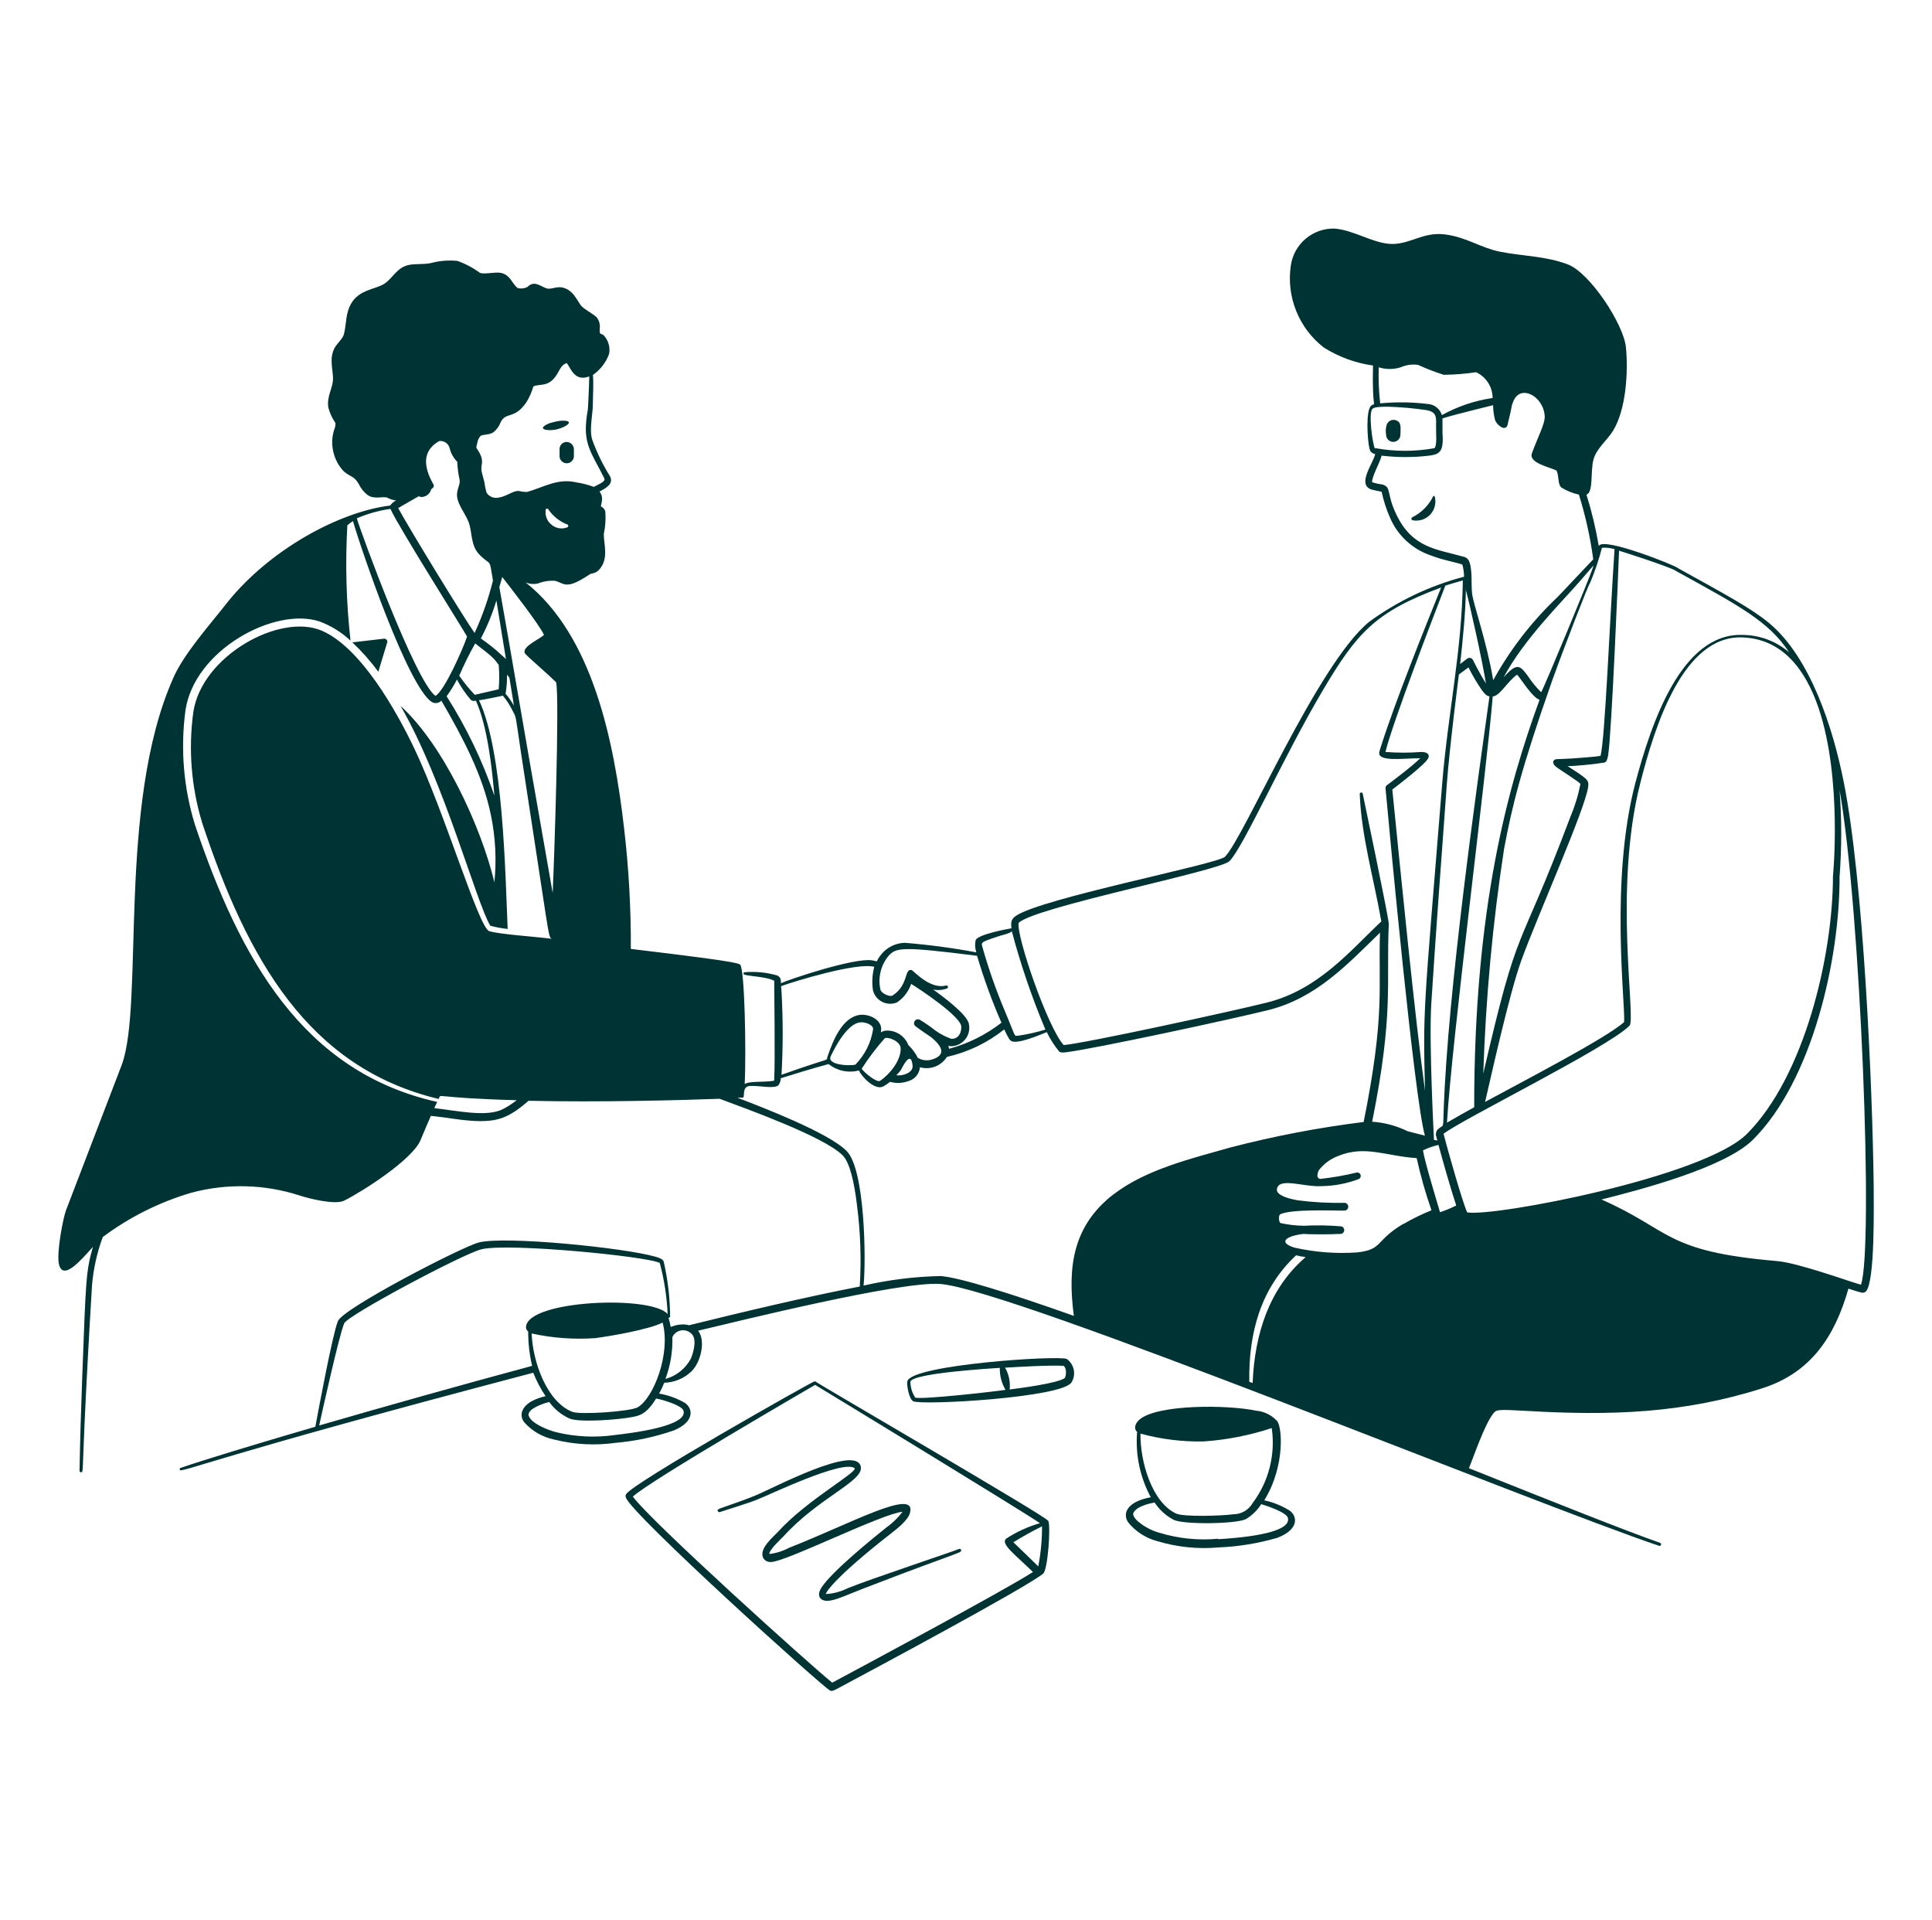 <svg width="155" height="154" viewBox="0 0 155 154" fill="none" xmlns="http://www.w3.org/2000/svg">
<path fill-rule="evenodd" clip-rule="evenodd" d="M44.892 36.041V36.586C44.892 36.738 44.952 36.885 45.06 36.992C45.168 37.1 45.314 37.161 45.466 37.161C45.619 37.161 45.765 37.1 45.873 36.992C45.981 36.885 46.041 36.738 46.041 36.586V36.011C46.033 35.86 45.968 35.717 45.858 35.613C45.748 35.509 45.602 35.451 45.451 35.451C45.375 35.452 45.3 35.468 45.231 35.499C45.161 35.529 45.099 35.573 45.047 35.628C44.995 35.683 44.954 35.748 44.927 35.819C44.901 35.89 44.888 35.966 44.892 36.041ZM44.669 34.44C45.512 34.24 46.202 33.673 44.976 33.75C44.672 33.792 44.372 33.859 44.079 33.949C42.929 34.424 43.926 34.616 44.669 34.44ZM114.998 39.775C114.645 40.516 114.054 41.117 113.32 41.484C113.291 41.494 113.267 41.514 113.252 41.54C113.236 41.566 113.23 41.596 113.235 41.626C113.239 41.656 113.254 41.684 113.276 41.704C113.299 41.724 113.328 41.736 113.358 41.737C113.606 41.781 113.861 41.762 114.101 41.684C114.34 41.606 114.556 41.47 114.731 41.288C114.905 41.106 115.032 40.884 115.1 40.641C115.168 40.399 115.175 40.143 115.121 39.897C115.121 39.865 115.108 39.834 115.085 39.81C115.062 39.788 115.031 39.775 114.998 39.775ZM111.948 33.696C111.8 33.658 111.644 33.68 111.512 33.755C111.381 33.831 111.284 33.956 111.242 34.102C111.173 34.352 111.16 34.614 111.204 34.869C111.204 35.021 111.265 35.167 111.372 35.275C111.48 35.383 111.627 35.444 111.779 35.444C111.931 35.444 112.078 35.383 112.186 35.275C112.293 35.167 112.354 35.021 112.354 34.869C112.354 34.317 112.477 33.842 111.948 33.696ZM85.587 109.008C84.966 108.693 73.092 109.467 72.793 110.801C72.732 111.093 72.924 112.212 73.261 112.396C73.928 112.748 85.349 112.104 85.978 110.863C86.156 110.561 86.215 110.202 86.143 109.859C86.07 109.516 85.872 109.212 85.587 109.008ZM73.406 112.074C73.17 111.702 73.043 111.272 73.038 110.832C73.192 110.142 79.516 109.766 80.213 109.72C80.197 110.34 80.356 110.951 80.673 111.483C79.799 111.621 73.82 112.296 73.406 112.097V112.074ZM85.418 110.541C84.812 110.97 81.739 111.361 81.003 111.453C81.067 110.846 80.939 110.234 80.635 109.705C81.547 109.644 84.468 109.483 85.334 109.559C85.564 109.728 85.571 110.249 85.418 110.556V110.541ZM65.442 110.824C65.421 110.811 65.398 110.804 65.373 110.804C65.349 110.804 65.325 110.811 65.304 110.824C65.304 110.748 50.663 118.995 50.219 119.869C50.199 119.911 50.189 119.957 50.189 120.003C50.189 120.05 50.199 120.096 50.219 120.138C50.687 121.479 65.963 135.292 66.6 135.606C66.784 135.698 67.014 135.537 67.734 135.154C69.267 134.334 82.352 127.343 83.701 126.216C84.077 125.833 84.306 122.384 84.1 121.993C83.893 121.602 65.442 110.901 65.442 110.824ZM66.768 134.97C65.136 133.675 52.204 122.023 50.771 120.046C52.105 118.788 65.005 111.315 65.396 111.085C67.374 112.288 81.608 120.95 83.433 122.177C82.469 122.455 81.551 122.876 80.712 123.426C80.275 123.848 81.363 124.629 82.873 126.094C80.566 127.581 69.122 133.713 66.768 134.97ZM83.31 125.657C83.233 125.58 81.386 123.779 81.302 123.71C82.046 123.245 82.814 122.818 83.601 122.43C83.604 123.513 83.501 124.593 83.295 125.657H83.31Z" fill="#003333"/>
<path fill-rule="evenodd" clip-rule="evenodd" d="M76.94 124.246C76.403 124.476 69.857 126.645 68.01 127.396C67.467 127.667 66.875 127.826 66.27 127.864C66.163 127.864 66.784 126.668 71.482 123.004C71.973 122.621 72.916 121.893 73.016 121.295C73.468 119.317 68.11 122.276 63.319 124.146C62.823 124.412 62.283 124.584 61.724 124.652C61.671 124.338 62.752 123.349 62.821 123.272C65.68 120.114 69.305 118.811 69.06 117.646C68.685 115.822 62.031 119.371 60.628 119.946C59.448 120.444 57.562 121.042 57.677 121.042C57.424 121.141 57.677 121.318 57.723 121.295C57.769 121.272 60.199 120.528 60.789 120.268C61.671 119.93 67.565 117.086 68.547 117.753C68.938 118.029 64.768 120.275 62.414 122.874C62 123.318 60.881 124.223 61.226 124.959C61.289 125.072 61.385 125.165 61.502 125.223C61.618 125.282 61.749 125.305 61.878 125.288C63.02 125.288 70.808 121.387 72.41 121.264C72.042 121.749 71.603 122.176 71.107 122.529C69.965 123.433 66.653 126.131 65.887 127.373C65.488 128.017 65.818 128.4 66.339 128.408C67.029 128.408 67.872 127.94 69.949 127.159C76.994 124.445 77.216 124.568 77.101 124.315C77.095 124.3 77.086 124.286 77.075 124.274C77.064 124.262 77.05 124.253 77.035 124.247C77.02 124.24 77.004 124.237 76.988 124.237C76.971 124.236 76.955 124.24 76.94 124.246Z" fill="#003333"/>
<path fill-rule="evenodd" clip-rule="evenodd" d="M150.32 95.018C150.22 87 149.5 70.635 147.913 62.701C147.078 58.493 145.269 52.736 141.904 49.954C140.478 48.781 138.378 47.654 134.568 45.546C134.614 45.447 128.551 42.994 128.267 43.806C128.032 42.408 127.701 41.028 127.278 39.675C127.845 39.491 127.592 37.835 127.83 36.9C128.068 35.965 128.965 35.298 129.424 34.531C130.459 32.822 130.636 29.84 130.444 27.855C130.26 26.007 127.562 21.883 125.783 21.209C124.005 20.534 122.181 20.557 120.303 20.182C118.77 19.867 117.635 19.017 115.918 18.802C114.201 18.587 113.174 19.569 111.702 19.569C110.231 19.569 108.575 18.426 107.034 18.334C106.197 18.321 105.384 18.613 104.745 19.154C104.106 19.695 103.686 20.45 103.562 21.278C103.376 22.512 103.522 23.773 103.986 24.932C104.449 26.09 105.213 27.105 106.199 27.87C107.399 28.629 108.747 29.123 110.154 29.319C110.062 33.236 110.476 32.186 110.016 32.531C109.556 32.876 109.702 35.29 109.863 35.957C109.932 36.225 110.001 36.325 110.33 36.432C110.146 37.199 108.851 38.854 110.016 39.261C110.169 39.314 110.782 39.422 110.844 39.445C111.001 40.172 111.232 40.88 111.534 41.56C111.831 42.244 112.265 42.859 112.81 43.368C113.354 43.877 113.997 44.269 114.699 44.519C115.803 44.948 116.677 45.063 117.321 45.286C117.41 45.603 117.456 45.93 117.459 46.259C114.722 46.979 112.143 48.203 109.855 49.87C105.708 53.234 99.813 67.193 98.273 68.726C97.675 69.316 83.594 72.045 81.516 73.456C81.11 73.732 81.095 73.969 81.148 74.46C80.642 74.552 78.511 74.95 78.274 75.403C78.204 75.731 78.222 76.072 78.328 76.391C76.431 76.037 74.517 75.781 72.594 75.625C72.242 75.633 71.896 75.715 71.577 75.866C71.259 76.016 70.976 76.232 70.747 76.499C70.103 77.265 70.624 77.135 69.942 77.028C68.493 76.821 63.303 78.561 62.652 78.867C62.652 78.591 62.652 78.4 62.361 78.246C61.505 77.999 60.611 77.91 59.724 77.986C59.187 78.346 61.257 78.223 62.115 78.668C62.115 79.258 62.192 85.314 62.115 86.502C62.115 86.717 62.115 86.686 61.954 86.709C61.188 86.816 60.084 86.709 59.747 86.954C59.87 84.287 59.747 77.756 59.379 77.373C59.157 77.143 55.063 76.652 50.61 76.115C50.626 72.893 50.446 69.673 50.073 66.472C49.253 59.359 47.536 50.973 42.17 46.719C42.481 46.846 42.823 46.875 43.151 46.803C43.59 46.63 44.061 46.556 44.531 46.589C45.298 46.796 45.397 47.355 47.314 46.068C47.436 45.983 47.758 46.006 48.011 45.753C48.877 44.887 48.441 43.714 48.441 42.84C48.567 42.246 48.609 41.637 48.563 41.031C48.54 40.941 48.496 40.857 48.434 40.787C48.373 40.717 48.297 40.661 48.211 40.625C48.211 40.372 48.479 39.92 48.096 39.429C48.648 39.138 49.245 38.801 48.939 38.203C48.353 37.266 47.87 36.269 47.498 35.229C47.26 34.34 47.582 33.205 47.567 32.247C47.567 31.588 47.636 30.798 47.567 30.078C48.158 29.665 48.61 29.082 48.862 28.407C48.918 28.134 48.906 27.851 48.827 27.584C48.748 27.316 48.605 27.073 48.41 26.874C48.157 26.713 48.103 26.874 48.111 26.398C48.139 26.232 48.131 26.061 48.089 25.897C48.047 25.733 47.971 25.58 47.866 25.448C47.544 25.134 46.808 24.789 46.578 24.467C46.187 23.892 45.957 23.317 45.221 23.087C44.7 22.918 44.209 23.248 43.857 23.133C43.374 22.98 42.876 22.458 42.324 23.01C42.2 23.077 42.065 23.119 41.926 23.133C41.786 23.148 41.645 23.135 41.511 23.095C41.051 22.704 40.936 22.029 40.154 21.883C39.71 21.807 38.836 22.021 38.499 21.883C37.946 21.477 37.337 21.154 36.69 20.925C35.966 20.856 35.237 20.919 34.536 21.109C34.045 21.209 33.416 21.155 32.903 21.232C31.837 21.401 31.531 22.32 30.826 22.765C30.12 23.209 28.932 23.217 28.258 24.214C27.691 25.057 27.813 25.969 27.591 26.812C27.499 27.172 27.008 27.579 26.824 27.947C26.395 28.797 26.725 29.656 26.717 30.392C26.709 31.128 26.196 31.802 26.341 32.691C26.46 33.136 26.654 33.556 26.916 33.933C26.919 34.058 26.904 34.182 26.87 34.301C26.637 34.904 26.588 35.564 26.732 36.195C26.858 36.799 27.15 37.357 27.576 37.804C28.112 38.272 28.388 38.149 28.779 38.816C28.943 39.169 29.191 39.476 29.5 39.713C30.067 40.096 30.764 39.767 31.102 39.935C31.311 40.046 31.54 40.116 31.776 40.142C31.587 40.238 31.424 40.377 31.301 40.548C27.131 41.077 21.627 44.12 18.27 48.283C16.944 49.992 14.713 52.46 13.878 54.438C9.386 64.587 11.578 80.5 9.769 85.413L5.293 97.088C5.078 97.647 4.526 100.43 4.725 101.388C5.047 102.814 6.542 101.028 7.454 100.016C6.887 102.032 6.895 102.561 6.596 110.494C6.504 112.978 6.419 115.684 6.381 117.96C6.379 117.977 6.38 117.993 6.385 118.009C6.39 118.025 6.398 118.039 6.409 118.052C6.42 118.064 6.433 118.074 6.448 118.081C6.463 118.087 6.479 118.091 6.496 118.091C6.711 118.091 6.573 118.336 6.887 112.004C7.109 107.551 7.362 103.396 7.385 103.059C7.499 101.749 7.787 100.46 8.244 99.226C10.384 97.627 12.793 96.423 15.357 95.67C18.21 94.906 21.224 94.984 24.034 95.892C24.801 96.145 26.863 96.659 27.599 96.314C29.132 95.547 33.079 93.01 33.731 91.469C34.053 90.703 34.313 90.082 34.566 89.507C35.739 89.614 37.18 89.913 38.46 89.928C39.894 89.928 40.813 89.698 42.4 88.296C48.234 88.426 54.665 88.25 57.731 88.135C59.778 88.901 66.063 91.147 67.588 92.657C68.186 93.24 68.539 94.865 68.754 96.674C69.036 98.836 69.111 101.021 68.976 103.197C64.775 104.002 59.425 105.274 55.286 106.301C55.054 106.237 54.812 106.219 54.573 106.248C53.477 106.363 53.99 106.807 53.63 105.696C53.647 105.7 53.665 105.7 53.682 105.695C53.699 105.69 53.715 105.682 53.728 105.67C53.741 105.657 53.751 105.642 53.756 105.625C53.762 105.609 53.763 105.591 53.76 105.573C53.749 104.1 53.577 102.632 53.247 101.196C53.193 100.982 52.817 100.874 52.587 100.805C50.104 100.085 40.515 99.119 38.407 99.663C37.035 100.024 27.537 104.929 27.108 105.972C26.679 107.014 25.514 113.285 25.299 114.442C20.332 115.891 16.415 117.087 14.498 117.738C14.483 117.743 14.468 117.752 14.455 117.763C14.443 117.774 14.433 117.787 14.425 117.802C14.418 117.817 14.414 117.834 14.414 117.85C14.413 117.867 14.416 117.883 14.422 117.899C14.514 118.183 17.028 116.88 42.783 110.111C43.042 110.772 43.374 111.402 43.772 111.989C43.006 112.173 42.14 112.51 41.887 113.216C41.842 113.364 41.834 113.522 41.865 113.675C41.896 113.827 41.964 113.97 42.063 114.089C42.692 114.794 43.53 115.277 44.455 115.469C46.075 115.875 47.76 115.964 49.414 115.73C51.003 115.591 52.568 115.256 54.075 114.733C55.715 114.043 55.608 113.016 54.979 112.549C54.331 112.168 53.62 111.908 52.879 111.782C53.576 110.517 52.925 111.077 53.967 110.824C54.557 110.683 55.096 110.381 55.523 109.95C56.198 109.26 56.65 107.559 56.006 106.738C59.241 105.972 72.249 102.752 75.43 102.99C81.202 103.412 123.17 120.666 133.104 123.993C133.119 123.998 133.136 124 133.152 123.999C133.169 123.997 133.184 123.993 133.199 123.985C133.214 123.978 133.227 123.968 133.237 123.955C133.248 123.943 133.256 123.928 133.261 123.912C133.266 123.897 133.268 123.88 133.267 123.864C133.265 123.848 133.261 123.832 133.253 123.817C133.246 123.803 133.236 123.79 133.223 123.779C133.211 123.768 133.196 123.76 133.18 123.755C130.582 122.851 124.787 120.544 117.85 117.769C118.187 116.956 119.076 114.335 119.766 113.43C120.05 113.062 120.034 113.032 122.564 113.177C129.195 113.561 135.035 113.384 141.398 111.353C145.284 110.103 147.193 107.221 148.296 103.366C148.519 103.435 149.124 103.634 149.339 103.68C149.4 103.695 149.464 103.695 149.525 103.68C149.587 103.666 149.644 103.637 149.692 103.596C150.45 102.821 150.32 96.528 150.32 95.018ZM45.474 42.312C45.267 42.387 45.043 42.406 44.826 42.365C44.608 42.325 44.406 42.227 44.24 42.081C44.075 41.949 43.945 41.777 43.863 41.582C43.782 41.386 43.75 41.173 43.772 40.962C43.762 40.931 43.765 40.897 43.78 40.867C43.795 40.838 43.821 40.815 43.853 40.805C43.884 40.795 43.919 40.798 43.948 40.813C43.977 40.828 44 40.854 44.01 40.886C44.388 41.43 44.923 41.847 45.543 42.081C45.563 42.098 45.577 42.12 45.585 42.144C45.592 42.169 45.592 42.195 45.585 42.219C45.577 42.244 45.563 42.266 45.543 42.282C45.524 42.298 45.499 42.309 45.474 42.312ZM38.276 35.597C38.303 35.371 38.393 35.159 38.537 34.983C38.706 34.815 39.219 34.922 39.579 34.677C39.849 34.464 40.053 34.18 40.17 33.857C40.599 33.006 41.281 33.665 42.232 32.262C42.474 31.868 42.663 31.442 42.791 30.997C43.328 30.744 44.025 31.113 44.7 30.001C44.922 29.625 45.068 29.235 45.466 29.127C45.765 29.449 46.064 30.66 47.275 30.193C47.275 30.607 47.183 32.699 47.16 32.868C47.061 33.373 47.007 33.886 46.999 34.401C46.999 35.934 47.705 36.777 48.486 38.379C48.609 38.632 47.965 38.877 47.643 39.054C47.189 38.886 46.719 38.766 46.241 38.694C44.754 38.333 43.565 39.107 42.285 39.46C42.068 39.461 41.852 39.436 41.641 39.383C41.158 39.337 40.653 39.828 39.97 39.92C39.792 39.955 39.608 39.935 39.441 39.864C39.275 39.793 39.133 39.674 39.035 39.521C38.953 39.241 38.894 38.953 38.859 38.663C38.79 38.387 38.706 38.111 38.644 37.843C38.522 37.291 38.882 37.076 38.46 36.309C38.169 35.788 38.177 36.018 38.276 35.597ZM38.568 51.234C39.084 50.254 39.505 49.228 39.825 48.168C40.254 50.835 40.484 52.184 40.591 52.859C40.032 52.391 39.978 52.215 38.568 51.203V51.234ZM40.867 54.354C41.243 56.653 41.158 56.132 41.227 56.607C41.044 56.262 40.82 55.941 40.561 55.649C40.646 55.143 40.685 54.63 40.676 54.116L40.867 54.354ZM38.092 55.733C37.635 55.258 37.217 54.745 36.843 54.2C37.222 53.314 37.649 52.449 38.123 51.609C39.733 52.844 39.61 52.828 40.009 53.327C40.067 53.979 40.067 54.636 40.009 55.289L38.092 55.733ZM38.192 56.232C39.104 58.263 39.472 61.597 39.664 63.82C38.707 61.02 37.42 58.344 35.831 55.848C36.142 55.424 36.419 54.975 36.659 54.507C36.975 55.095 37.352 55.648 37.786 56.155C37.841 56.19 37.904 56.212 37.968 56.22C38.033 56.228 38.099 56.221 38.161 56.201L38.192 56.232ZM33.639 39.828C33.701 39.847 33.765 39.86 33.83 39.866C34.009 39.858 34.18 39.793 34.318 39.679C34.456 39.566 34.554 39.411 34.597 39.238C34.72 39.161 34.812 39.077 34.804 38.931C34.796 38.785 33.148 36.532 35.248 35.374C35.434 35.354 35.62 35.402 35.772 35.51C35.925 35.617 36.033 35.776 36.076 35.957C36.176 36.366 36.385 36.74 36.682 37.038C36.705 37.528 36.769 38.015 36.874 38.494C36.935 38.778 36.72 39.146 36.674 39.537C36.567 40.303 37.31 41.146 37.579 41.836C37.939 42.764 37.694 43.76 38.552 44.58C39.411 45.401 39.25 44.726 39.549 46.566C39.191 48.011 38.698 49.42 38.077 50.774C37.211 49.547 32.826 42.388 31.945 40.755C32.274 40.556 33.301 39.974 33.608 39.797L33.639 39.828ZM31.339 40.847C31.899 42.151 37.471 50.981 37.471 51.058C37.203 51.908 35.663 55.434 34.934 55.818C33.332 54.676 28.94 42.664 28.626 41.576C29.491 41.205 30.4 40.95 31.332 40.817L31.339 40.847ZM39.25 74.69C38.407 74.421 35.685 65.185 33.255 60.072C31.799 57.006 28.94 51.939 25.82 50.59C22.448 49.141 16.177 52.614 15.51 57.121C15.103 60.093 15.344 63.119 16.216 65.99C19.834 76.928 24.732 85.651 35.195 88.15C35.44 87.659 34.574 88.066 41.457 88.25C41.12 88.512 40.761 88.745 40.384 88.947C39.096 89.645 36.651 89.085 34.842 88.886L35.072 88.388C24.295 85.981 19.251 76.89 15.641 66.158C14.729 63.201 14.467 60.081 14.874 57.014C15.564 52.138 22.056 48.643 25.652 49.854C26.568 50.196 27.407 50.717 28.12 51.387C27.778 48.316 27.693 45.221 27.867 42.135C28.008 42.01 28.159 41.897 28.319 41.798C28.978 44.097 32.734 55.09 34.643 56.308C34.764 56.38 34.906 56.408 35.045 56.389C35.184 56.369 35.313 56.303 35.41 56.201C37.134 59.167 38.744 62.203 39.388 65.399C39.752 67.163 39.845 68.973 39.664 70.765C38.575 66.258 35.563 59.742 32.136 56.623C35.639 62.67 38.192 72.344 39.334 74.253C39.791 74.379 40.258 74.466 40.729 74.513C40.53 69.914 40.377 60.325 38.43 56.163C38.667 56.163 40.346 55.802 40.346 55.802C40.649 56.166 40.906 56.565 41.112 56.99C41.427 57.596 41.319 57.136 41.795 60.356C44.094 75.219 43.964 75.142 44.263 75.303C42.761 75.111 40.116 74.95 39.25 74.69ZM44.34 71.624C41.35 54.653 41.319 54.177 40.062 47.095C40.162 46.757 40.239 46.481 40.292 46.282C40.767 46.888 43.358 50.207 43.642 50.935C43.22 51.311 41.703 51.954 42.163 52.468C42.37 52.706 44.079 54.185 44.615 54.722C44.907 55.956 44.447 69.477 44.34 71.624ZM25.606 114.342C25.82 113.369 27.223 107.037 27.614 106.148C27.898 105.489 37.142 100.583 38.598 100.215C40.699 99.663 52.135 100.798 52.932 101.311C53.292 102.648 53.503 104.021 53.561 105.405C52.273 103.872 42.308 104.278 42.201 106.439C42.199 106.51 42.214 106.581 42.244 106.645C42.275 106.709 42.321 106.765 42.377 106.807C42.372 107.734 42.478 108.658 42.691 109.559C36.805 111.146 30.918 112.802 25.606 114.342ZM54.833 113.147C55.224 114.411 50.633 114.956 49.307 115.109C47.732 115.333 46.129 115.253 44.585 114.871C43.91 114.687 42.661 114.197 42.423 113.584C42.308 113.292 42.684 113.016 42.96 112.871C43.309 112.688 43.68 112.549 44.064 112.457C44.481 113.032 45.041 113.489 45.689 113.783C46.455 114.12 49.728 113.882 50.863 113.637C51.361 113.53 51.89 113.384 52.641 112.181C53.101 112.25 54.703 112.725 54.833 113.147ZM51.169 112.878C50.594 113.223 46.532 113.499 45.911 113.246C43.857 112.426 42.737 109.222 42.653 106.961C44.323 107.328 46.037 107.455 47.743 107.336C49.023 107.168 52.051 106.646 53.162 106.087C53.829 108.601 52.419 112.15 51.169 112.878ZM55.454 108.923C55.247 109.333 54.955 109.696 54.599 109.986C54.242 110.277 53.828 110.489 53.385 110.609C53.786 109.534 53.976 108.392 53.944 107.244C54.005 107.118 54.093 107.006 54.201 106.917C54.31 106.828 54.437 106.765 54.574 106.731C54.71 106.697 54.852 106.694 54.99 106.722C55.127 106.75 55.257 106.808 55.37 106.892C55.945 107.267 55.692 108.271 55.454 108.923ZM134.407 45.769C139.589 48.628 141.888 49.824 143.544 52.33C142.502 51.434 141.177 50.937 139.803 50.927C134.89 50.759 132.475 58.033 131.218 62.739C129.133 70.589 130.413 80.523 130.298 81.979C128.972 83.214 122.181 86.74 119.145 88.388C119.567 86.609 121.069 79.749 122.05 77.043C123.369 73.41 127.163 64.947 127.416 63.108C127.485 62.563 127.378 62.494 125.768 61.452C126.389 61.452 128.068 61.283 128.589 61.184C128.811 61.184 128.926 61.084 129.011 60.616C129.294 58.991 129.846 45.6 129.892 44.174C129.838 44.144 133.748 45.393 134.43 45.769H134.407ZM128.497 43.937C128.846 43.911 129.197 43.95 129.532 44.051C129.149 49.609 128.765 59.382 128.405 60.632C127.999 60.708 126.558 60.808 125.998 60.846C124.802 60.915 124.772 60.846 124.649 61.015C124.526 61.184 124.695 61.413 124.917 61.567C125.308 61.843 126.611 62.663 126.795 62.877C126.618 63.79 126.346 64.682 125.983 65.537C121.652 77.035 121.912 73.502 119 86.111C119.194 80.071 119.752 74.048 120.671 68.075C121.284 64.786 122.027 61.697 124.503 54.66C125.477 51.939 127.493 46.727 127.569 46.757C127.954 45.841 128.272 44.898 128.52 43.937H128.497ZM115.182 90.978C115.328 91.546 115.328 91.469 115.282 91.477L115.044 91.431C115.044 91.354 114.63 83.658 114.83 80.477C115.19 74.843 115.65 68.734 116.079 62.847C116.286 59.995 117.068 53.871 117.045 54.101L117.812 53.533C118.13 54.168 118.491 54.78 118.892 55.365C119.046 55.572 119.253 55.833 119.498 55.856C119.329 57.243 116.777 74.36 116.026 85.299C115.612 91.254 116.026 89.99 115.42 90.534C115.348 90.582 115.29 90.649 115.253 90.727C115.215 90.805 115.199 90.892 115.205 90.978H115.182ZM119.736 55.864C120.318 55.864 120.947 54.637 121.713 54.116C122.012 54.43 122.917 55.933 123.515 56.132C120.977 63.092 118.264 72.796 118.271 88.817C117.62 89.169 116.738 89.675 116.087 90.051C116.47 83.528 119.245 62.119 119.759 55.864H119.736ZM127.784 45.562C127.539 46.328 123.898 55.12 123.645 55.526C123.25 55.139 122.897 54.71 122.595 54.246C121.951 53.38 121.729 53.097 120.632 54.331C122.257 51.265 125.431 48.152 126.765 46.604C128.037 45.148 127.868 45.27 127.784 45.562ZM110.614 29.464C111.186 29.641 111.797 29.641 112.369 29.464C112.807 29.27 113.29 29.201 113.764 29.265C114.434 29.574 115.123 29.84 115.826 30.062C116.696 30.055 117.565 29.985 118.425 29.855C118.819 30.04 119.153 30.332 119.388 30.698C119.622 31.064 119.748 31.49 119.751 31.925C118.322 32.132 116.943 32.597 115.681 33.297C115.603 33.045 115.449 32.824 115.241 32.663C115.032 32.503 114.779 32.411 114.515 32.4C113.259 32.249 111.989 32.234 110.729 32.354C110.617 31.375 110.579 30.388 110.614 29.403V29.464ZM110.315 36.003C110.123 35.666 109.748 33.052 110.131 32.768C110.192 32.845 109.924 32.607 111.38 32.623C112.407 32.655 113.431 32.747 114.446 32.898C115.136 33.021 115.251 33.335 115.213 34.002C115.213 35.236 115.251 35.114 115.213 35.497C115.213 35.604 115.167 35.888 115.083 35.949C113.506 36.235 111.891 36.232 110.315 35.942V36.003ZM117.359 44.642C115.259 44.044 113.335 43.967 112.04 41.3C111.204 39.583 111.664 39.084 110.905 38.862C110.624 38.828 110.346 38.767 110.077 38.678C110.077 38.164 110.721 37.091 110.844 36.547C112.117 36.699 113.403 36.699 114.676 36.547C115.443 36.432 115.849 36.302 115.727 34.746V33.558C116.93 33.19 119.483 32.584 119.789 32.5C119.791 32.917 119.848 33.332 119.958 33.734C120.078 33.987 120.284 34.188 120.54 34.301C120.581 34.319 120.626 34.328 120.671 34.326C120.715 34.324 120.759 34.312 120.799 34.291C120.838 34.269 120.872 34.239 120.897 34.202C120.923 34.165 120.94 34.123 120.947 34.079C121.123 33.366 121.261 32.73 121.315 32.423C121.315 32.592 121.384 31.887 121.889 31.611C122.656 31.212 123.844 32.101 123.928 33.358C123.974 33.972 123.361 35.083 122.901 36.363C122.625 37.13 124.296 37.459 124.879 37.743C125.094 38.241 124.963 38.801 125.255 39.1C125.692 39.369 126.171 39.563 126.673 39.675C127.201 41.369 127.586 43.105 127.822 44.864C125.875 46.911 125.439 47.401 124.917 47.93C122.881 49.865 121.154 52.101 119.797 54.561C119.253 51.364 118.218 48.543 118.103 47.616C118.011 46.895 118.164 45.623 117.827 44.941C117.776 44.859 117.707 44.791 117.627 44.739C117.546 44.687 117.454 44.654 117.359 44.642ZM117.582 47.24C117.95 48.605 118.931 53.035 119.214 54.814C118.747 54.108 118.172 52.943 118.172 52.943C118.152 52.902 118.123 52.865 118.087 52.836C118.051 52.807 118.009 52.787 117.964 52.777C117.919 52.767 117.872 52.767 117.827 52.777C117.782 52.787 117.74 52.807 117.704 52.836L117.145 53.265C117.359 51.272 117.574 49.241 117.605 47.24H117.582ZM117.359 46.558C117.29 52.2 116.163 57.228 115.704 62.847C114.171 81.734 114.171 80.807 114.324 87.491C113.496 81.451 112.339 69.7 111.702 63.33C112.155 62.985 114.339 61.321 114.584 60.816C114.699 60.57 114.584 60.317 114.033 60.317C113.073 60.39 112.11 60.39 111.15 60.317C111.733 57.941 115.067 49.272 115.957 46.972C116.409 46.842 116.784 46.711 117.359 46.558ZM81.723 74.031C82.911 72.781 97.82 69.868 98.633 69.079C99.775 67.929 102.918 60.792 106.122 55.381C108.843 50.782 110.323 49.08 115.619 47.125C114.347 50.276 111.863 56.439 110.744 60.026C110.675 60.248 110.575 60.494 110.744 60.639C111.166 61.053 112.929 60.808 113.941 60.823C113.228 61.536 111.265 62.985 111.265 62.985C111.228 63.013 111.198 63.05 111.179 63.093C111.16 63.136 111.153 63.183 111.158 63.23C111.48 66.787 113.458 88.012 114.316 91.094L112.936 90.741C112.045 90.303 111.076 90.043 110.085 89.974C111.833 81.282 111.204 78.852 111.419 74.115C111.419 73.624 109.349 63.767 109.334 63.69C109.334 63.657 109.321 63.626 109.298 63.603C109.275 63.58 109.244 63.567 109.211 63.567C109.179 63.567 109.147 63.58 109.124 63.603C109.101 63.626 109.088 63.657 109.088 63.69C109.219 67.047 110.169 70.244 110.821 73.908C108.368 76.207 105.8 79.389 101.622 80.423C99.039 81.075 86.943 83.712 85.334 83.827C84.015 82.355 81.516 75.012 81.723 74.031ZM80.267 75.05C80.267 75.05 81.187 74.828 81.171 74.682C81.887 77.376 82.789 80.016 83.87 82.585C83.173 82.801 82.46 82.962 81.739 83.068C81.302 83.068 81.608 83.451 80.543 80.922C79.886 79.349 79.323 77.739 78.856 76.1C78.726 75.571 78.504 75.625 80.267 75.05ZM71.291 76.667C71.896 76.001 72.333 75.901 78.389 76.667C78.927 78.495 79.58 80.287 80.344 82.033C79.097 83.005 77.669 83.716 76.143 84.126C76.097 83.796 75.99 83.896 76.25 83.919C76.47 83.925 76.689 83.882 76.89 83.792C77.091 83.703 77.27 83.569 77.413 83.401C77.555 83.234 77.659 83.036 77.715 82.823C77.771 82.61 77.779 82.387 77.737 82.171C77.676 81.404 75.484 79.81 74.863 79.373C75.231 79.449 75.614 79.42 75.967 79.289C75.998 79.279 76.024 79.257 76.039 79.227C76.055 79.198 76.057 79.163 76.047 79.132C76.037 79.1 76.015 79.074 75.985 79.059C75.956 79.044 75.921 79.041 75.89 79.051C74.602 79.389 73.299 77.856 73.13 77.809C72.54 77.664 72.908 79.036 71.597 79.856C71.406 79.979 70.67 79.703 70.624 79.327C70.527 78.862 70.537 78.382 70.653 77.921C70.768 77.46 70.986 77.032 71.291 76.667ZM62.721 79.082C63.702 78.729 68.7 77.181 70.141 77.549C69.979 78.161 69.942 78.8 70.034 79.427C70.082 79.626 70.173 79.812 70.301 79.973C70.428 80.134 70.588 80.265 70.771 80.358C70.954 80.451 71.154 80.504 71.359 80.513C71.564 80.521 71.768 80.486 71.958 80.408C72.492 80.052 72.893 79.529 73.1 78.921C73.782 79.335 77.17 81.581 77.124 82.378C77.124 82.915 76.841 83.367 76.304 83.321C75.851 83.159 75.423 82.934 75.031 82.654C74.638 82.34 74.223 82.053 73.79 81.796C73.721 81.76 73.641 81.751 73.566 81.77C73.491 81.79 73.426 81.836 73.383 81.901C73.34 81.966 73.323 82.044 73.334 82.121C73.346 82.198 73.385 82.267 73.445 82.317C73.445 82.317 74.02 82.746 74.656 83.16C75.614 83.926 75.944 84.632 74.755 84.992C74.57 85.047 74.374 85.063 74.181 85.04C73.989 85.016 73.803 84.953 73.636 84.854C73.441 84.468 73.182 84.118 72.87 83.819C72.731 83.461 72.481 83.156 72.157 82.95C71.833 82.743 71.452 82.645 71.069 82.669C70.67 82.715 70.639 82.915 70.678 82.731C70.862 81.819 69.696 81.267 68.884 81.42C67.573 81.68 66.845 83.413 66.416 84.678C66.155 85.23 67.182 84.616 62.698 86.211C62.824 83.984 62.824 81.753 62.698 79.526C62.66 78.998 62.644 79.12 62.721 79.082ZM66.63 84.762C67.052 83.857 67.979 82.163 68.968 82.01C69.352 81.941 70.126 82.202 70.041 82.593C69.875 83.631 69.397 84.593 68.669 85.352C68.761 85.505 66.362 85.552 66.63 84.762ZM70.969 83.298C71.153 83.114 72.226 83.49 72.257 84.064C72.31 85.023 71.398 86.165 70.609 86.694C70.356 86.87 69.359 86.057 69.129 85.728C69.677 84.87 70.292 84.058 70.969 83.298ZM72.264 85.85C72.318 85.774 73.085 84.072 73.215 85.483C73.268 86.034 72.448 86.326 71.912 86.249C72.036 86.123 72.154 85.99 72.264 85.85ZM89.312 95.815C86.085 98.322 85.625 101.618 86.154 105.55C80.972 103.711 77.017 102.484 75.476 102.354C73.391 102.397 71.315 102.654 69.282 103.12C69.489 101.058 69.397 93.822 67.933 92.335C66.469 90.848 61.157 88.817 59.157 88.05H59.609C59.785 87.958 59.494 87.153 60.161 87.108C60.966 87.061 62.092 87.368 62.46 87.046C62.57 86.879 62.634 86.686 62.644 86.487C63.487 86.218 65.473 85.613 66.477 85.352C66.815 85.62 67.21 85.806 67.631 85.895C68.053 85.984 68.49 85.974 68.907 85.866C69.137 86.379 70.21 87.506 70.877 87.138C71.062 87.031 71.239 86.911 71.406 86.778C71.891 86.912 72.406 86.891 72.877 86.717C73.127 86.648 73.35 86.505 73.516 86.307C73.682 86.108 73.783 85.863 73.805 85.605C74.206 85.72 74.634 85.702 75.024 85.553C75.414 85.403 75.745 85.131 75.967 84.777C77.647 84.4 79.22 83.645 80.566 82.57C80.711 82.884 80.849 83.152 80.964 83.336C81.002 83.401 81.056 83.455 81.12 83.494C81.184 83.533 81.257 83.555 81.332 83.558C82.099 83.635 83.908 82.792 83.984 82.792C84.247 83.34 84.574 83.854 84.958 84.325C85.096 84.463 85.326 84.425 85.541 84.402C87.763 84.133 98.802 81.757 101.753 81.021C105.585 80.063 108.084 77.373 110.713 74.812C110.568 79.212 111.143 81.359 109.403 89.997C105.785 90.447 102.2 91.133 98.671 92.052C95.582 92.933 91.903 93.807 89.312 95.823V95.815ZM100.496 110.939L100.227 110.832C100.166 106.938 101.132 103.35 103.983 100.69C104.236 100.755 104.492 100.803 104.75 100.836C101.814 103.35 100.657 107.014 100.496 110.939ZM112.599 98.161C110.3 99.51 110.974 100.238 108.866 100.46C107.177 100.576 105.481 100.445 103.83 100.07C102.496 99.64 103.201 99.127 104.597 98.973C104.834 99.012 106.705 99.027 107.586 98.973C107.658 98.962 107.724 98.925 107.771 98.87C107.818 98.814 107.844 98.744 107.844 98.671C107.844 98.598 107.818 98.527 107.771 98.472C107.724 98.416 107.658 98.379 107.586 98.368C106.592 98.282 105.593 98.267 104.597 98.322C103.962 98.313 103.33 98.238 102.711 98.1C102.649 97.999 102.613 97.885 102.607 97.767C102.6 97.649 102.623 97.532 102.673 97.425C103.477 96.942 107.272 97.126 107.9 97.103C107.974 97.091 108.042 97.054 108.09 96.997C108.139 96.94 108.166 96.868 108.166 96.793C108.166 96.718 108.139 96.645 108.09 96.588C108.042 96.531 107.974 96.494 107.9 96.482C106.643 96.509 105.385 96.442 104.137 96.283C103.6 96.191 102.351 95.923 102.443 95.378C102.611 94.397 104.627 95.24 106.045 95.141C107.046 95.126 108.036 94.939 108.973 94.589C109.044 94.567 109.102 94.519 109.137 94.454C109.171 94.39 109.179 94.314 109.157 94.244C109.136 94.174 109.088 94.115 109.023 94.081C108.958 94.046 108.883 94.039 108.812 94.06C107.853 94.29 106.88 94.46 105.9 94.566C105.837 94.553 105.782 94.518 105.744 94.467C105.706 94.416 105.688 94.353 105.693 94.29C105.704 94.147 105.74 94.007 105.8 93.876C106.195 93.361 106.726 92.965 107.333 92.734C109.51 91.829 111.166 92.734 113.657 92.895C113.97 94.312 114.366 95.71 114.845 97.08C114.081 97.385 113.341 97.747 112.63 98.161H112.599ZM115.527 97.226C115.259 96.321 114.263 93.04 114.163 92.274C114.558 92.081 114.975 91.934 115.405 91.837C115.757 93.148 116.409 95.424 116.83 96.697C116.419 96.903 115.994 97.079 115.558 97.226H115.527ZM117.697 97.226C117.29 96.306 116.087 92.021 115.811 90.948C117.129 89.867 128.965 84.049 130.728 82.278C131.279 81.727 129.417 71.34 131.601 62.793C132.767 58.194 135.051 50.966 139.765 51.127C143 51.234 144.847 53.702 145.897 56.784C147.821 62.456 147.055 70.328 147.055 70.251C147.055 76.683 144.755 86.349 140.156 90.948C136.684 94.428 119.858 97.617 117.727 97.249L117.697 97.226ZM149.301 103.051C148.404 102.814 144.288 101.296 142.547 101.15C133.51 100.384 134.07 98.667 128.482 96.214C131.548 95.447 138.362 93.669 140.623 91.431C145.399 86.694 147.607 76.928 147.584 70.32C147.761 68.006 147.761 65.682 147.584 63.368C149.278 72.98 150.32 100.139 149.301 103.051Z" fill="#003333"/>
<path fill-rule="evenodd" clip-rule="evenodd" d="M30.78 51.234L28.266 51.525C29.032 52.246 29.73 53.036 30.351 53.886L31.048 51.586C31.069 51.545 31.079 51.499 31.075 51.453C31.07 51.406 31.053 51.362 31.025 51.325C30.997 51.288 30.959 51.26 30.916 51.244C30.872 51.228 30.825 51.224 30.78 51.234ZM103.493 121.187C102.861 120.787 102.163 120.502 101.431 120.344C103.171 117.516 102.857 114.212 102.397 113.921C101.964 113.479 101.388 113.208 100.772 113.154C98.472 112.671 92.9 112.633 91.428 113.859C91.106 114.128 90.914 114.564 91.228 114.856C91.079 116.673 91.46 118.494 92.325 120.099C91.558 120.244 90.669 120.536 90.378 121.226C90.327 121.374 90.314 121.532 90.338 121.687C90.362 121.842 90.423 121.989 90.516 122.115C91.104 122.845 91.909 123.368 92.815 123.61C94.415 124.096 96.094 124.271 97.759 124.123C99.351 124.058 100.929 123.801 102.458 123.357C104.152 122.728 104.137 121.693 103.493 121.187ZM91.497 114.994C93.144 115.444 94.848 115.655 96.556 115.622C98.418 115.495 100.257 115.134 102.029 114.549C102.182 115.604 102.126 116.678 101.863 117.711C101.6 118.743 101.135 119.714 100.496 120.566C100.341 120.837 100.118 121.063 99.849 121.22C99.58 121.377 99.275 121.461 98.963 121.463C97.89 121.601 94.961 121.678 94.364 121.41C92.424 120.513 91.466 117.255 91.497 114.994ZM97.729 123.426C96.146 123.575 94.55 123.414 93.03 122.95C92.341 122.763 91.708 122.413 91.183 121.931C91.06 121.801 90.861 121.54 90.922 121.379C91.121 120.873 92.095 120.612 92.631 120.52C93.015 121.106 93.543 121.584 94.164 121.908C94.931 122.299 99.177 122.253 99.967 121.847C100.459 121.546 100.876 121.137 101.186 120.651C101.638 120.781 103.217 121.318 103.324 121.747C103.669 123.065 99.108 123.38 97.729 123.464V123.426Z" fill="#003333"/>
</svg>

